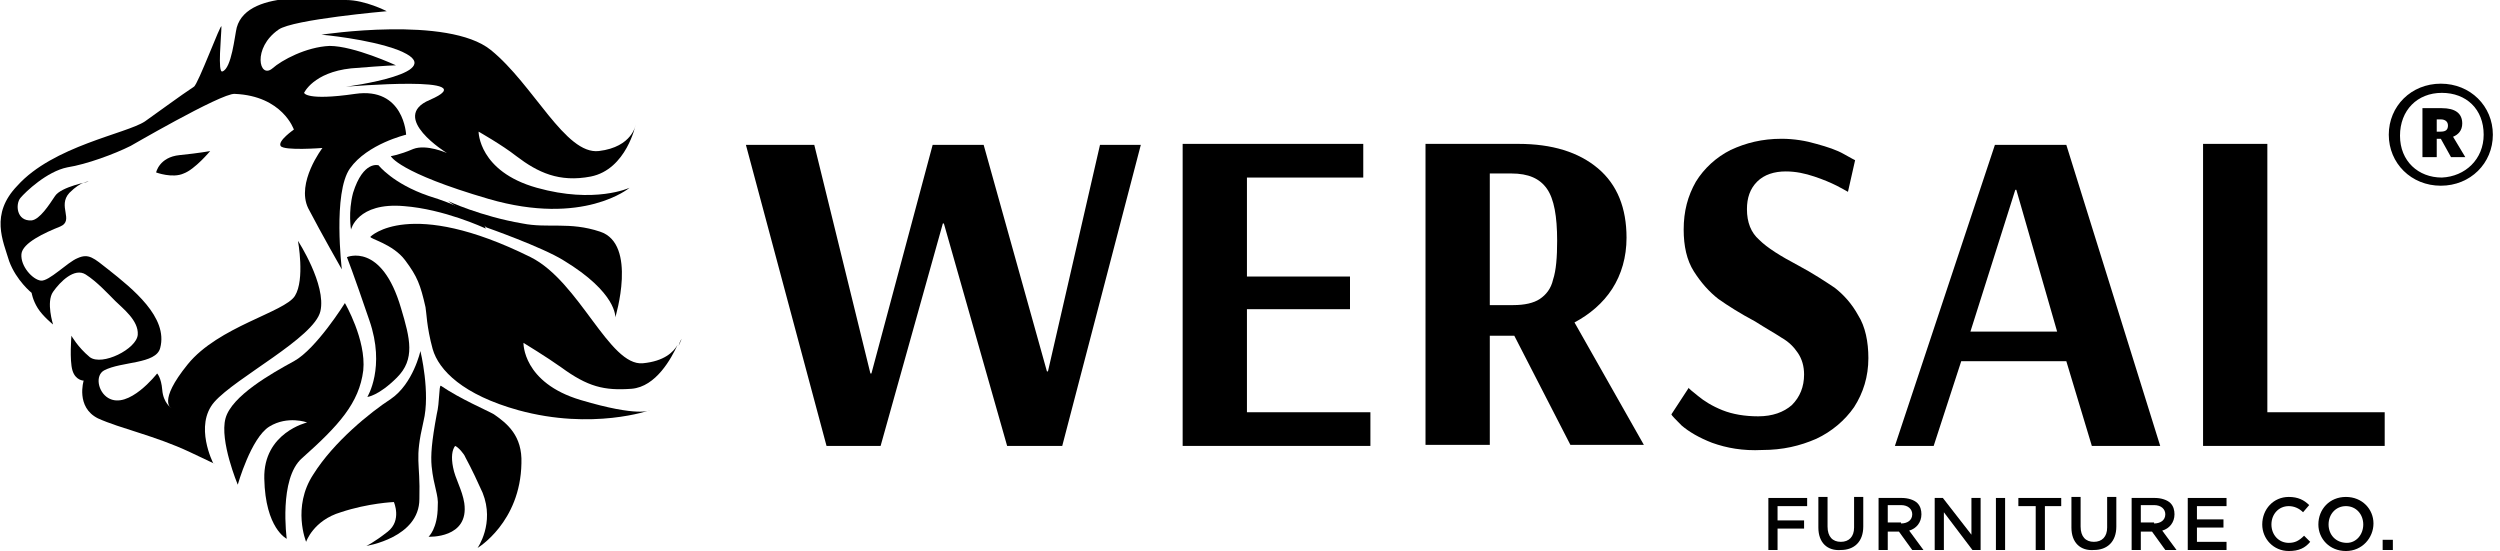 <?xml version="1.0" encoding="UTF-8"?>
<svg id="uuid-9740a3e7-0f25-4ddd-a2f2-832729757dbe" data-name="Layer_1" xmlns="http://www.w3.org/2000/svg" viewBox="0 0 245 54">
  <defs>
    <style>
      .uuid-9058da35-bc8f-4ab7-8ecd-8a08ed1e3d2a {
        fill-rule: evenodd;
      }
    </style>
  </defs>
  <path d="M81,43.7l-7.9-29.5h6.7l5.5,22.4h.1l6-22.4h5l6.2,22.2h.1l5.1-22.2h4l-7.7,29.5h-5.4l-6.2-21.8h-.1l-6.1,21.8h-5.3Z"/>
  <path d="M115.9,43.7V14.1h17.7v3.3h-11.4v9.7h10.1v3.2h-10.1v10.1h12.1v3.3h-18.4Z"/>
  <path d="M139.7,14.1h9.1c3.3,0,5.9.8,7.8,2.4,1.9,1.6,2.8,3.9,2.8,6.8,0,1.9-.5,3.6-1.4,5s-2.2,2.5-3.7,3.3l6.8,12h-7.2l-5.5-10.7h-2.4v10.7h-6.3V14.1ZM148.3,29.9c1.1,0,2-.2,2.6-.6s1.1-1,1.3-1.9c.3-.9.4-2.2.4-3.8,0-2.4-.3-4.1-1-5.1s-1.8-1.5-3.5-1.5h-2.1v12.9h2.3Z"/>
  <path d="M167.8,43.4c-1.3-.5-2.3-1.1-3-1.7-.6-.6-1-1-1-1.1l1.7-2.6c0,.1.3.3.9.8s1.4,1,2.4,1.4,2.2.6,3.5.6c1.4,0,2.5-.4,3.3-1.1.8-.8,1.2-1.8,1.2-3,0-.8-.2-1.5-.6-2.1s-.9-1.1-1.6-1.5c-.6-.4-1.5-.9-2.6-1.6-1.5-.8-2.6-1.5-3.6-2.2-.9-.7-1.7-1.6-2.4-2.7s-1-2.5-1-4.1c0-1.8.4-3.3,1.2-4.7.8-1.3,2-2.4,3.4-3.1,1.5-.7,3.1-1.1,5-1.1,1.2,0,2.4.2,3.4.5,1.1.3,2,.6,2.7,1s1.1.6,1.1.6l-.7,3.1c-.2-.1-.5-.3-1.1-.6s-1.3-.6-2.2-.9-1.8-.5-2.8-.5c-1.1,0-2.1.3-2.8,1s-1,1.6-1,2.7c0,1.3.4,2.3,1.2,3,.8.8,2.1,1.6,3.8,2.5,1.5.8,2.7,1.6,3.6,2.2.9.7,1.7,1.6,2.3,2.7.7,1.1,1,2.6,1,4.2,0,1.8-.5,3.4-1.4,4.8-.9,1.3-2.2,2.4-3.7,3.1-1.6.7-3.3,1.1-5.3,1.1-1.9.1-3.5-.2-4.9-.7h0Z"/>
  <path d="M185.7,43.7l9.8-29.5h7l9.2,29.5h-6.7l-2.5-8.3h-10.3l-2.7,8.3h-3.8ZM193.1,32.5h8.5l-4-13.9h-.1l-4.4,13.9Z"/>
  <path d="M215.9,43.7V14.1h6.3v26.3h11.5v3.3h-17.8Z"/>
  <path d="M173.3,48.8h3.8v.8h-2.9v1.4h2.6v.8h-2.6v2.1h-.9v-5.1Z"/>
  <path d="M178.2,51.7v-3h.9v2.9c0,1,.5,1.5,1.3,1.5s1.3-.5,1.3-1.4v-3h.9v2.9c0,1.5-.9,2.3-2.2,2.3-1.3.1-2.2-.7-2.2-2.2Z"/>
  <path d="M184.1,48.8h2.3c.6,0,1.2.2,1.5.5s.4.7.4,1.1c0,.8-.5,1.4-1.2,1.6l1.4,1.9h-1.1l-1.3-1.8h-1.1v1.8h-.9v-5.1ZM186.3,51.3c.6,0,1.1-.3,1.1-.9,0-.5-.4-.9-1.1-.9h-1.3v1.7h1.3v.1Z"/>
  <path d="M189.6,48.8h.8l2.8,3.6v-3.6h.9v5.1h-.8l-2.8-3.7v3.7h-.9v-5.1Z"/>
  <path d="M195.6,48.8h.9v5.1h-.9v-5.1Z"/>
  <path d="M199.4,49.6h-1.6v-.8h4.2v.8h-1.6v4.3h-.9v-4.3h-.1Z"/>
  <path d="M203,51.7v-3h.9v2.9c0,1,.5,1.5,1.3,1.5s1.3-.5,1.3-1.4v-3h.9v2.9c0,1.5-.9,2.3-2.2,2.3-1.3.1-2.2-.7-2.2-2.2Z"/>
  <path d="M208.9,48.8h2.3c.6,0,1.2.2,1.5.5s.4.7.4,1.1c0,.8-.5,1.4-1.2,1.6l1.4,1.9h-1.1l-1.3-1.8h-1.1v1.8h-.9v-5.1ZM211.1,51.3c.6,0,1.1-.3,1.1-.9,0-.5-.4-.9-1.1-.9h-1.3v1.7h1.3v.1Z"/>
  <path d="M214.4,48.8h3.8v.8h-2.9v1.3h2.6v.8h-2.6v1.4h2.9v.8h-3.8v-5.1Z"/>
  <path d="M221.7,51.4c0-1.5,1.1-2.7,2.6-2.7.9,0,1.5.3,2,.8l-.6.7c-.4-.4-.9-.6-1.4-.6-1,0-1.7.8-1.7,1.8s.7,1.8,1.7,1.8c.6,0,1-.2,1.5-.7l.6.6c-.5.6-1.1.9-2.1.9-1.5,0-2.6-1.2-2.6-2.6Z"/>
  <path d="M227.2,51.4c0-1.5,1.1-2.7,2.7-2.7s2.7,1.2,2.7,2.6-1.1,2.7-2.7,2.7-2.7-1.2-2.7-2.6ZM231.6,51.4c0-1-.7-1.8-1.7-1.8s-1.7.8-1.7,1.8.7,1.8,1.8,1.8c.9,0,1.6-.8,1.6-1.8h0Z"/>
  <path d="M233.5,52.9h1v1h-1v-1Z"/>
  <g>
    <path class="uuid-9058da35-bc8f-4ab7-8ecd-8a08ed1e3d2a" d="M42.8,40.6c-.5,2.7-.6,4-.5,5.1.2,2,.7,2.8.6,3.9,0,2.2-.9,3-.9,3,0,0,4,.2,3.5-3.3-.2-1.3-.9-2.4-1.1-3.5-.2-1-.1-1.7.2-2.1.3.1.9.8,1,1.1.7,1.3,1.2,2.4,1.7,3.5,1.2,3-.5,5.4-.5,5.4,0,0,4.2-2.5,4.3-8.3.1-2.7-1.4-3.9-2.7-4.8-.7-.4-3.3-1.5-5.2-2.8-.2,0-.1,1.6-.4,2.8Z"/>
    <path class="uuid-9058da35-bc8f-4ab7-8ecd-8a08ed1e3d2a" d="M47.7,22.3s5.4,1.9,7.5,3.2c5.3,3.2,5.1,5.6,5.1,5.6,0,0,2.2-7.2-1.5-8.4-3-1-5.1-.3-7.6-.8-4.1-.7-7.3-2.2-7.3-2.2"/>
    <path class="uuid-9058da35-bc8f-4ab7-8ecd-8a08ed1e3d2a" d="M29.2,23.6s.7,3.8-.3,5.4-7.5,3-10.5,6.7-1.6,4.3-1.6,4.3c0,0-.8-.5-.9-1.8-.1-1.2-.5-1.6-.5-1.6,0,0-2.8,3.6-4.8,2.4-1-.6-1.3-2.2-.4-2.7,1.7-.9,5.1-.6,5.5-2.2.8-3-2.7-5.8-5.1-7.7-1.4-1.1-1.9-1.6-3-1.1-1,.4-2.8,2.3-3.6,2.2s-2-1.4-1.9-2.6c.1-1.1,2.3-2.1,3.8-2.7,1.4-.6-.3-2,.9-3.3,1.2-1.2,1.9-1.1,1.9-1.1,0,0-2.7.5-3.3,1.4s-1.5,2.3-2.3,2.4c-1.5.1-1.6-1.6-1.1-2.2.5-.6,2.6-2.6,4.6-3,1.9-.3,4.6-1.3,6.2-2.1-.5.3,8.9-5.2,10.2-5.1,4.7.2,5.8,3.5,5.8,3.5,0,0-1.6,1.1-1.3,1.6s4.1.2,4.1.2c0,0-2.6,3.4-1.4,5.9,1.3,2.5,3.3,6,3.3,6,0,0-.9-7.5.8-9.9s5.5-3.3,5.5-3.3c0,0-.2-4.7-5-4s-5-.1-5-.1c0,0,.9-2,4.6-2.4,3.7-.3,4.4-.3,4.4-.3,0,0-4.1-1.9-6.5-1.9-2.3.1-4.7,1.4-5.6,2.2-1.3,1.1-2-2,.6-3.8,1.4-1,10.6-1.8,10.6-1.8C37.9,1.1,35.8,0,33.9,0,32.7,0,24.3-1.3,23.2,2.7c-.2.8-.5,4-1.4,4.3-.5.2-.1-3.5-.1-4.4,0-.5-2.3,5.7-2.7,5.9-1.5,1-3.1,2.2-4.8,3.4-1.8,1.2-9,2.4-12.5,6.3-2.7,2.8-1.4,5.4-.8,7.4.7,1.9,2.2,3.1,2.2,3.1,0,0,.1.7.6,1.5s1.5,1.6,1.5,1.6c0,0-.7-2.2,0-3.2s2.1-2.4,3.2-1.7c1.1.7,2.2,1.9,2.9,2.6s2.3,1.9,2.2,3.3c-.1,1.4-3.5,3.1-4.7,2.2-1.2-1-1.8-2.1-1.8-2.1,0,0-.2,2.4.1,3.4s1.1,1,1.1,1c0,0-.8,2.6,1.4,3.7,2.2,1,5.6,1.7,9,3.3s2.3,1.1,2.3,1.1c0,0-1.9-3.7.1-6,2.1-2.4,9.8-6.3,10.4-8.9s-2.2-6.9-2.2-6.9"/>
    <path class="uuid-9058da35-bc8f-4ab7-8ecd-8a08ed1e3d2a" d="M15.3,16.9s.3-1.5,2.3-1.7,3-.4,3-.4c0,0-1.5,1.8-2.6,2.2-1.1.5-2.7-.1-2.7-.1"/>
    <path class="uuid-9058da35-bc8f-4ab7-8ecd-8a08ed1e3d2a" d="M33.8,29.7s-2.8,4.5-5,5.7-6.1,3.4-6.7,5.6,1.2,6.5,1.2,6.5c0,0,1.3-4.6,3.1-5.7s3.7-.4,3.7-.4c0,0-4.3,1-4.2,5.5.1,4.9,2.2,5.9,2.2,5.9,0,0-.8-5.9,1.5-7.9,3.6-3.2,5.6-5.4,6-8.6.3-3-1.8-6.6-1.8-6.6"/>
    <path class="uuid-9058da35-bc8f-4ab7-8ecd-8a08ed1e3d2a" d="M30.7,46.5c-2.1,3.2-.7,6.6-.7,6.6,0,0,.7-2.1,3.4-2.9,2.7-.9,5.2-1,5.2-1,0,0,.8,1.8-.6,2.9s-2.1,1.4-2.1,1.4c0,0,5.2-.8,5.2-4.6.1-3.8-.5-3.7.4-7.6.7-2.8-.3-6.9-.3-6.9,0,0-.7,3.2-2.9,4.7-2,1.3-5.6,4.2-7.6,7.4"/>
    <path class="uuid-9058da35-bc8f-4ab7-8ecd-8a08ed1e3d2a" d="M31.5,3.4s12.4-1.9,16.6,1.5c4.2,3.4,7.3,10.3,10.6,9.9s3.6-2.6,3.6-2.6c0,0-.9,4.4-4.4,5.1-3.1.6-5.2-.4-7.3-2-1.4-1.1-3.7-2.4-3.7-2.4,0,0,0,3.9,5.7,5.5s9.1,0,9.1,0c0,0-4.5,3.8-13.8,1.1-8.9-2.6-9.6-4.2-9.6-4.2,0,0,.8-.1,2.2-.7,1.3-.5,3.3.4,3.3.4,0,0-5.7-3.5-1.7-5.2,5.8-2.5-8.2-1.3-8.2-1.3,0,0,10.7-1.4,5.1-3.6-2.9-1.1-7.5-1.5-7.5-1.5"/>
    <path class="uuid-9058da35-bc8f-4ab7-8ecd-8a08ed1e3d2a" d="M39.3,30.2c.9,3,1.4,5-.4,6.8s-2.9,1.9-2.9,1.9c0,0,1.8-2.9.2-7.5-1.6-4.7-2.2-6.2-2.2-6.2,0,0,3.4-1.5,5.3,5"/>
    <path class="uuid-9058da35-bc8f-4ab7-8ecd-8a08ed1e3d2a" d="M34.6,18.9c1-3.2,2.5-2.7,2.5-2.7,0,0,1.4,1.8,4.9,3,5.5,1.7,5.6,3.2,5.6,3.2-.2-.1-4.1-1.9-8-2.2-4.6-.4-5.2,2.3-5.2,2.3,0,0-.3-1.7.2-3.6"/>
    <path class="uuid-9058da35-bc8f-4ab7-8ecd-8a08ed1e3d2a" d="M43,25.8c2.1,3.6-.2.3-.2.3"/>
  </g>
  <path d="M66.5,33.9c.2-.4.3-.7.3-.7,0,0-.2.3-.3.7Z"/>
  <path d="M42.4,34.2c.6,2.1,3,4.5,8.4,6,7.3,2,12.9,0,12.9,0,0,0-1.1.7-6.8-1s-5.6-5.6-5.6-5.6c0,0,2.3,1.4,3.7,2.4,2.6,1.9,4.2,2.3,6.9,2.1,2.4-.2,3.9-3,4.5-4.3-.4.7-1.3,1.6-3.4,1.8-3.3.3-6.2-8-11-10.4-11.9-5.9-15.7-2-15.7-2-.1.2,2.2.7,3.4,2.3s1.5,2.4,2,4.6c.1.5.1,1.9.7,4.1Z"/>
  <path d="M234.1,13.2c0-2.8,2.2-5,5.1-5s5.1,2.2,5.1,5-2.2,5-5.1,5-5.1-2.2-5.1-5ZM243.4,13.2c0-2.5-1.7-4.1-4.1-4.1s-4.1,1.7-4.1,4.2,1.8,4.1,4.1,4.1c2.3-.1,4.1-1.8,4.1-4.2ZM237.4,10.6h1.9c1.3,0,2,.5,2,1.5,0,.7-.4,1.1-.9,1.3l1.2,2h-1.4l-1-1.8h-.4v1.8h-1.4v-4.8ZM239.2,12.9c.5,0,.7-.2.7-.6s-.3-.6-.7-.6h-.4v1.2h.4Z"/>
</svg>